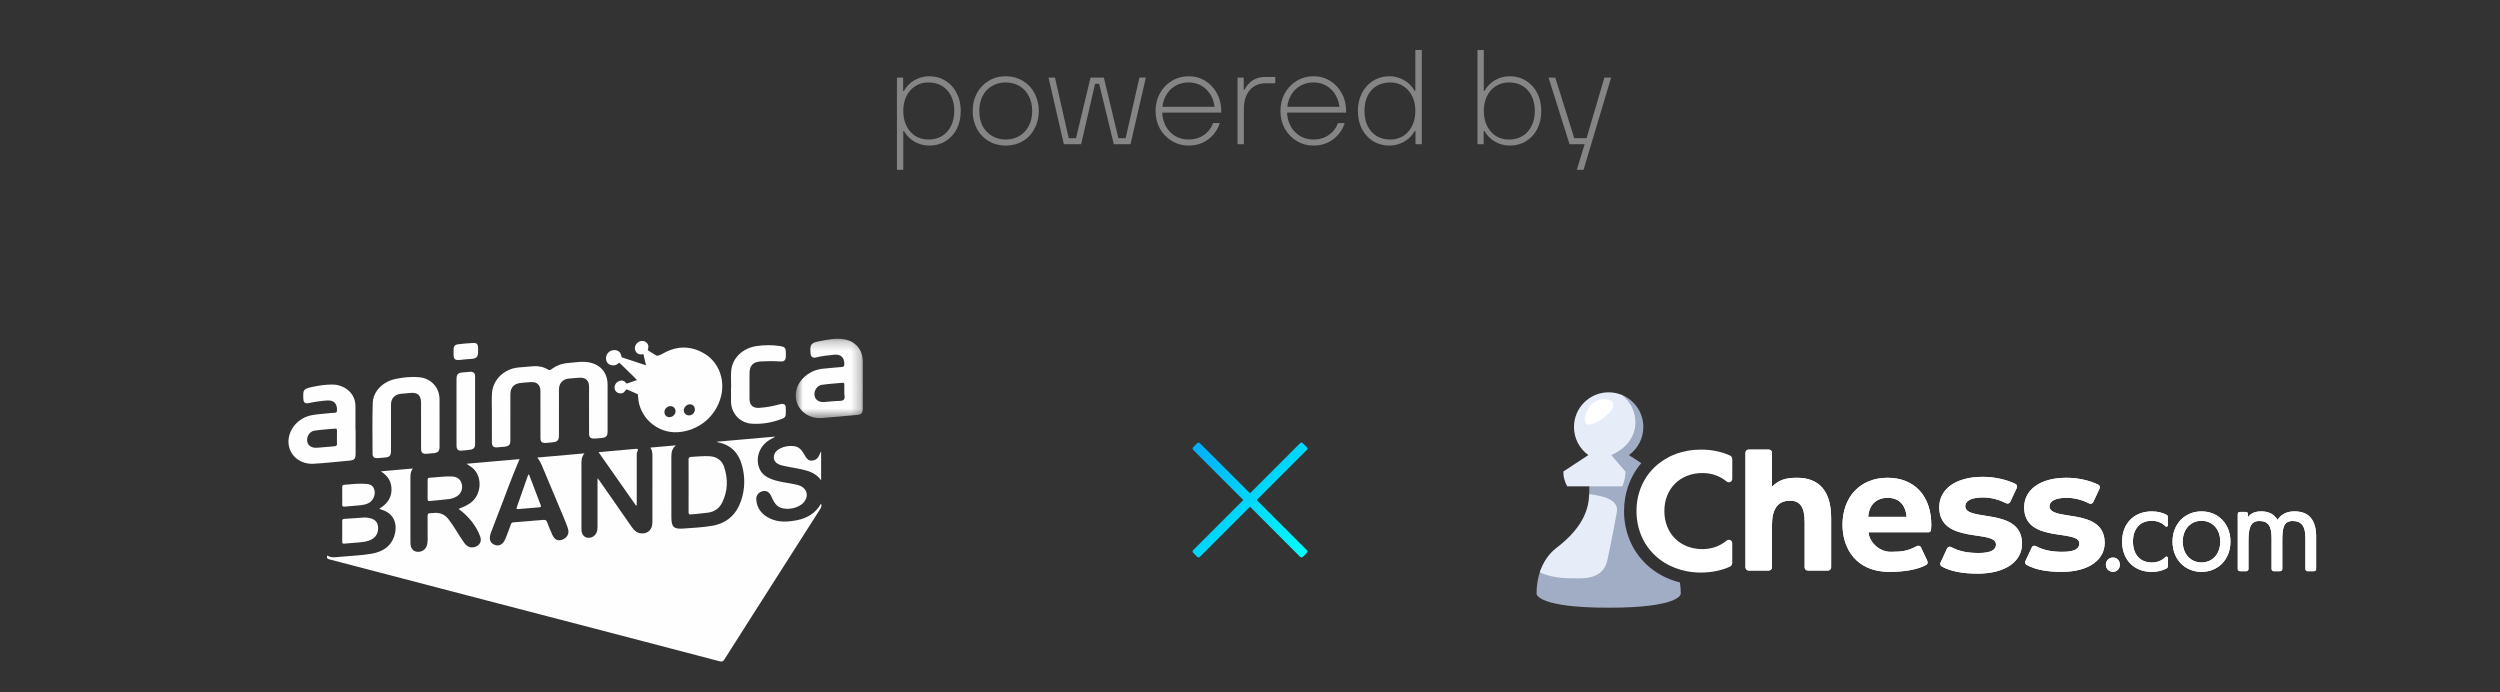 <svg width="260" height="72" viewBox="0 0 260 72" fill="none" xmlns="http://www.w3.org/2000/svg">
<rect x="0" y="0" width="260" height="72" fill="#333333" stroke="none"/>
<path opacity="0.4" d="M93.282 17.66V8.07H93.926V9.47H93.996C94.286 8.966 94.664 8.583 95.13 8.322C95.606 8.061 96.11 7.93 96.642 7.93C97.268 7.93 97.828 8.084 98.322 8.392C98.826 8.7 99.218 9.129 99.498 9.68C99.778 10.221 99.918 10.842 99.918 11.542C99.918 12.242 99.778 12.867 99.498 13.418C99.218 13.959 98.826 14.384 98.322 14.692C97.828 14.991 97.268 15.14 96.642 15.14C96.11 15.14 95.606 15.009 95.13 14.748C94.664 14.487 94.29 14.113 94.01 13.628H93.94V17.66H93.282ZM96.558 14.51C97.1 14.51 97.571 14.389 97.972 14.146C98.374 13.894 98.686 13.544 98.91 13.096C99.134 12.648 99.246 12.13 99.246 11.542C99.246 10.945 99.134 10.422 98.91 9.974C98.686 9.526 98.374 9.181 97.972 8.938C97.571 8.695 97.1 8.574 96.558 8.574C96.045 8.574 95.592 8.7 95.2 8.952C94.808 9.195 94.5 9.54 94.276 9.988C94.052 10.436 93.94 10.954 93.94 11.542C93.94 12.121 94.052 12.639 94.276 13.096C94.5 13.544 94.808 13.894 95.2 14.146C95.592 14.389 96.045 14.51 96.558 14.51ZM104.59 15.14C103.937 15.14 103.349 14.986 102.826 14.678C102.303 14.37 101.893 13.941 101.594 13.39C101.305 12.839 101.16 12.223 101.16 11.542C101.16 10.851 101.305 10.235 101.594 9.694C101.893 9.143 102.303 8.714 102.826 8.406C103.349 8.089 103.937 7.93 104.59 7.93C105.253 7.93 105.845 8.089 106.368 8.406C106.891 8.714 107.297 9.143 107.586 9.694C107.885 10.235 108.034 10.851 108.034 11.542C108.034 12.223 107.885 12.839 107.586 13.39C107.297 13.941 106.891 14.37 106.368 14.678C105.845 14.986 105.253 15.14 104.59 15.14ZM104.59 14.51C105.131 14.51 105.612 14.384 106.032 14.132C106.452 13.88 106.774 13.53 106.998 13.082C107.231 12.634 107.348 12.121 107.348 11.542C107.348 10.963 107.231 10.45 106.998 10.002C106.774 9.545 106.452 9.195 106.032 8.952C105.612 8.7 105.131 8.574 104.59 8.574C104.058 8.574 103.582 8.7 103.162 8.952C102.742 9.195 102.415 9.545 102.182 10.002C101.958 10.45 101.846 10.963 101.846 11.542C101.846 12.121 101.958 12.634 102.182 13.082C102.415 13.53 102.742 13.88 103.162 14.132C103.582 14.384 104.058 14.51 104.59 14.51ZM110.643 15L109.047 8.07H109.719L111.147 14.37H111.903L113.415 8.07H114.801L116.313 14.37H117.069L118.497 8.07H119.169L117.573 15H115.837L114.311 8.714H113.891L112.435 15H110.643ZM123.622 15.14C122.987 15.14 122.404 14.981 121.872 14.664C121.349 14.347 120.934 13.917 120.626 13.376C120.327 12.825 120.178 12.214 120.178 11.542C120.178 10.861 120.327 10.249 120.626 9.708C120.934 9.157 121.349 8.723 121.872 8.406C122.404 8.089 122.987 7.93 123.622 7.93C124.256 7.93 124.83 8.089 125.344 8.406C125.857 8.723 126.263 9.157 126.562 9.708C126.86 10.249 127.01 10.861 127.01 11.542C127.01 11.579 127.01 11.612 127.01 11.64C127.01 11.659 127.01 11.682 127.01 11.71H120.528V11.108H126.632L126.338 11.36C126.31 10.837 126.179 10.366 125.946 9.946C125.712 9.517 125.395 9.181 124.994 8.938C124.592 8.695 124.135 8.574 123.622 8.574C123.09 8.574 122.614 8.7 122.194 8.952C121.774 9.204 121.447 9.559 121.214 10.016C120.98 10.464 120.864 10.973 120.864 11.542C120.864 12.102 120.98 12.611 121.214 13.068C121.447 13.516 121.774 13.871 122.194 14.132C122.614 14.384 123.09 14.51 123.622 14.51C124.219 14.51 124.742 14.356 125.19 14.048C125.647 13.74 125.969 13.325 126.156 12.802H126.856C126.716 13.25 126.492 13.651 126.184 14.006C125.876 14.361 125.502 14.641 125.064 14.846C124.625 15.042 124.144 15.14 123.622 15.14ZM128.706 15V8.07H129.35V9.344H129.42C129.644 8.905 129.934 8.574 130.288 8.35C130.652 8.117 131.105 8 131.646 8H132.626V8.658H131.646C130.937 8.658 130.377 8.901 129.966 9.386C129.565 9.871 129.364 10.511 129.364 11.304V15H128.706ZM136.61 15.14C135.975 15.14 135.392 14.981 134.86 14.664C134.337 14.347 133.922 13.917 133.614 13.376C133.315 12.825 133.166 12.214 133.166 11.542C133.166 10.861 133.315 10.249 133.614 9.708C133.922 9.157 134.337 8.723 134.86 8.406C135.392 8.089 135.975 7.93 136.61 7.93C137.244 7.93 137.818 8.089 138.332 8.406C138.845 8.723 139.251 9.157 139.55 9.708C139.848 10.249 139.998 10.861 139.998 11.542C139.998 11.579 139.998 11.612 139.998 11.64C139.998 11.659 139.998 11.682 139.998 11.71H133.516V11.108H139.62L139.326 11.36C139.298 10.837 139.167 10.366 138.934 9.946C138.7 9.517 138.383 9.181 137.982 8.938C137.58 8.695 137.123 8.574 136.61 8.574C136.078 8.574 135.602 8.7 135.182 8.952C134.762 9.204 134.435 9.559 134.202 10.016C133.968 10.464 133.852 10.973 133.852 11.542C133.852 12.102 133.968 12.611 134.202 13.068C134.435 13.516 134.762 13.871 135.182 14.132C135.602 14.384 136.078 14.51 136.61 14.51C137.207 14.51 137.73 14.356 138.178 14.048C138.635 13.74 138.957 13.325 139.144 12.802H139.844C139.704 13.25 139.48 13.651 139.172 14.006C138.864 14.361 138.49 14.641 138.052 14.846C137.613 15.042 137.132 15.14 136.61 15.14ZM144.495 15.14C143.879 15.14 143.319 14.991 142.815 14.692C142.32 14.384 141.928 13.959 141.639 13.418C141.359 12.867 141.219 12.242 141.219 11.542C141.219 10.842 141.359 10.221 141.639 9.68C141.928 9.129 142.32 8.7 142.815 8.392C143.319 8.084 143.879 7.93 144.495 7.93C145.027 7.93 145.526 8.061 145.993 8.322C146.469 8.583 146.847 8.961 147.127 9.456H147.197V5.2H147.869V15H147.211V13.614H147.141C146.861 14.109 146.483 14.487 146.007 14.748C145.531 15.009 145.027 15.14 144.495 15.14ZM144.593 14.51C145.097 14.51 145.545 14.389 145.937 14.146C146.329 13.894 146.637 13.544 146.861 13.096C147.085 12.639 147.197 12.121 147.197 11.542C147.197 10.954 147.085 10.436 146.861 9.988C146.637 9.54 146.329 9.195 145.937 8.952C145.545 8.7 145.097 8.574 144.593 8.574C144.051 8.574 143.575 8.695 143.165 8.938C142.763 9.181 142.451 9.526 142.227 9.974C142.012 10.422 141.905 10.945 141.905 11.542C141.905 12.13 142.012 12.648 142.227 13.096C142.451 13.544 142.763 13.894 143.165 14.146C143.575 14.389 144.051 14.51 144.593 14.51ZM157.017 15.14C156.485 15.14 155.981 15.009 155.505 14.748C155.039 14.487 154.661 14.109 154.371 13.614H154.301V15H153.657V5.2H154.315V9.456H154.385C154.665 8.961 155.039 8.583 155.505 8.322C155.981 8.061 156.485 7.93 157.017 7.93C157.643 7.93 158.203 8.084 158.697 8.392C159.201 8.7 159.593 9.129 159.873 9.68C160.153 10.221 160.293 10.842 160.293 11.542C160.293 12.242 160.153 12.867 159.873 13.418C159.593 13.959 159.201 14.384 158.697 14.692C158.203 14.991 157.643 15.14 157.017 15.14ZM156.933 14.51C157.475 14.51 157.946 14.389 158.347 14.146C158.749 13.894 159.061 13.544 159.285 13.096C159.509 12.648 159.621 12.13 159.621 11.542C159.621 10.945 159.509 10.422 159.285 9.974C159.061 9.526 158.749 9.181 158.347 8.938C157.946 8.695 157.475 8.574 156.933 8.574C156.42 8.574 155.967 8.7 155.575 8.952C155.183 9.195 154.875 9.54 154.651 9.988C154.427 10.436 154.315 10.954 154.315 11.542C154.315 12.121 154.427 12.639 154.651 13.096C154.875 13.544 155.183 13.894 155.575 14.146C155.967 14.389 156.42 14.51 156.933 14.51ZM163.988 17.66L164.884 14.734L165.08 15H163.232L161.048 8.07H161.748L163.722 14.37H165.29L164.94 14.58L166.858 8.07H167.558L164.688 17.66H163.988Z" fill="white"/>
<path fill-rule="evenodd" clip-rule="evenodd" d="M82.852 54.108C81.91 54.287 80.957 54.345 80.063 53.915C79.234 53.516 78.699 52.869 78.649 51.915C78.629 51.525 78.919 51.181 79.28 51.094C79.681 50.996 79.952 51.125 80.172 51.528C80.233 51.639 80.274 51.761 80.332 51.874C80.511 52.226 80.698 52.569 81.082 52.753C81.829 53.111 83.053 52.867 83.591 52.244C84.135 51.613 83.95 50.824 83.179 50.509C83.033 50.449 82.875 50.414 82.719 50.379C82.004 50.216 81.266 50.161 80.562 49.942C79.788 49.702 79.124 49.331 78.893 48.481C78.602 47.411 79.08 46.3 80.066 45.731C80.232 45.635 80.401 45.544 80.569 45.452C80.562 45.438 80.556 45.424 80.55 45.41C78.555 45.586 76.559 45.763 74.548 45.94C74.572 45.965 74.578 45.976 74.586 45.979C74.626 45.991 74.667 46.002 74.709 46.011C76.034 46.276 76.816 47.12 77.162 48.372C77.51 49.629 77.486 50.902 77.051 52.134C76.558 53.533 75.581 54.414 74.086 54.678C73.098 54.853 72.096 54.891 71.099 54.968C70.059 55.049 69.823 54.813 69.823 53.779C69.821 51.687 69.825 49.595 69.82 47.503C69.819 47.052 69.888 46.638 70.307 46.314C69.397 46.393 68.541 46.469 67.643 46.548C67.848 46.854 67.854 47.15 67.853 47.448C67.853 49.668 67.853 51.887 67.852 54.107C67.852 54.256 67.85 54.406 67.832 54.552C67.751 55.203 67.227 55.574 66.577 55.455C66.189 55.385 65.932 55.136 65.722 54.835C64.608 53.242 63.499 51.644 62.388 50.048C62.326 49.958 62.256 49.874 62.142 49.725V50.15C62.142 51.69 62.14 53.23 62.143 54.77C62.144 54.996 62.12 55.215 62.025 55.422C61.862 55.778 61.459 55.99 61.079 55.92C60.735 55.858 60.503 55.567 60.477 55.157C60.468 55.019 60.47 54.881 60.47 54.743C60.469 52.64 60.47 50.537 60.469 48.435C60.469 48.002 60.433 47.563 60.782 47.152C59.113 47.299 57.52 47.44 55.883 47.584C56.09 47.858 56.228 48.104 56.339 48.37C57.022 50.005 57.713 51.638 58.396 53.273C58.629 53.832 58.876 54.386 59.064 54.959C59.238 55.491 58.977 55.95 58.47 56.129C58.003 56.294 57.667 56.125 57.42 55.575C57.233 55.158 57.059 54.737 56.902 54.308C56.83 54.112 56.729 54.052 56.525 54.069C55.475 54.163 54.425 54.251 53.373 54.328C53.2 54.34 53.168 54.444 53.124 54.563C52.94 55.049 52.77 55.541 52.569 56.019C52.314 56.628 51.915 56.842 51.44 56.662C50.951 56.477 50.821 56.045 51.057 55.399C51.068 55.369 51.079 55.339 51.09 55.31C51.279 54.814 51.463 54.316 51.658 53.822C52.453 51.813 53.156 49.768 54.036 47.748C52.195 47.909 50.357 48.07 48.519 48.231C48.774 48.43 49.044 48.553 49.259 48.769C50.21 49.725 50.037 51.51 48.918 52.315C48.547 52.581 48.129 52.751 47.695 52.926C48.761 53.709 49.545 54.716 49.938 55.79C50.119 56.286 49.918 56.704 49.416 56.873C48.95 57.029 48.571 56.874 48.244 56.409C47.682 55.609 47.228 54.74 46.62 53.969C46.231 53.478 45.734 53.3 45.132 53.344C45.005 53.353 44.876 53.384 44.75 53.376C44.52 53.362 44.467 53.467 44.47 53.679C44.48 54.496 44.473 55.314 44.474 56.132C44.475 56.356 44.451 56.578 44.374 56.79C44.224 57.203 43.803 57.444 43.352 57.38C42.959 57.324 42.722 57.034 42.691 56.566C42.683 56.449 42.684 56.332 42.684 56.215C42.684 54.123 42.684 52.031 42.684 49.939C42.684 49.537 42.641 49.129 42.934 48.724C41.778 48.827 40.69 48.923 39.604 49.019C40.371 49.498 40.751 50.132 40.716 51.006C40.681 51.886 40.171 52.457 39.449 52.91C39.524 52.947 39.561 52.971 39.601 52.982C40.957 53.344 41.37 54.468 41.039 55.63C40.699 56.824 39.811 57.385 38.642 57.587C37.528 57.779 36.396 57.806 35.273 57.915C34.849 57.957 34.427 58.029 34.041 57.771C33.911 58.117 34.152 58.149 34.359 58.203C39.084 59.438 43.809 60.673 48.535 61.906C53.487 63.197 58.441 64.484 63.393 65.776C67.212 66.772 71.031 67.771 74.849 68.775C75.086 68.838 75.208 68.785 75.339 68.577C76.283 67.075 77.243 65.582 78.195 64.086C80.57 60.358 82.943 56.63 85.321 52.904C85.424 52.743 85.469 52.594 85.395 52.371C84.819 53.385 83.932 53.903 82.852 54.108Z" fill="#FEFEFE"/>
<path fill-rule="evenodd" clip-rule="evenodd" d="M63.709 37.997C63.93 38.012 64.133 37.949 64.298 37.799C64.341 37.759 64.38 37.731 64.419 37.723L65.92 39.187C66.03 39.299 66.139 39.412 66.251 39.527L65.181 39.892C65.136 39.866 65.09 39.825 65.042 39.763C64.833 39.493 64.397 39.536 64.129 39.795C63.868 40.049 63.839 40.477 64.067 40.716C64.306 40.966 64.774 41.003 64.973 40.7C65.044 40.594 65.112 40.528 65.18 40.491L66.32 40.992C66.346 41.063 66.358 41.147 66.362 41.246C66.441 43.379 68.346 45.084 70.48 44.949C72.651 44.813 74.449 43.328 74.984 41.233C75.418 39.529 74.782 37.746 73.357 36.839C71.912 35.92 70.387 35.937 68.938 36.772C68.688 36.916 68.476 36.989 68.283 36.995L67.374 36.424C67.374 36.421 67.373 36.417 67.373 36.413C67.373 36.383 67.379 36.348 67.391 36.307C67.495 35.961 67.387 35.703 67.11 35.542C66.857 35.396 66.519 35.444 66.283 35.661C66.041 35.883 65.956 36.232 66.092 36.502C66.24 36.794 66.488 36.909 66.808 36.839C66.85 36.83 66.885 36.825 66.914 36.828L67.186 37.993L64.653 37.157C64.63 37.105 64.622 37.044 64.608 36.98C64.52 36.573 64.211 36.368 63.778 36.417C63.337 36.467 63.016 36.842 63.026 37.297C63.035 37.69 63.303 37.97 63.709 37.997ZM71.113 42.646C71.136 42.317 71.463 42.026 71.785 42.046C72.075 42.065 72.279 42.305 72.267 42.611C72.252 42.96 71.96 43.223 71.609 43.201C71.318 43.183 71.093 42.931 71.113 42.646ZM69.714 42.235C70.025 42.229 70.262 42.467 70.256 42.777C70.249 43.115 69.957 43.387 69.604 43.384C69.306 43.381 69.092 43.153 69.1 42.846C69.108 42.519 69.387 42.241 69.714 42.235Z" fill="#FEFEFE"/>
<path fill-rule="evenodd" clip-rule="evenodd" d="M51.156 45.998C51.158 46.407 51.332 46.557 51.731 46.523C51.975 46.502 52.22 46.489 52.463 46.458C52.966 46.392 53.076 46.264 53.076 45.756C53.077 44.174 53.075 42.592 53.078 41.01C53.079 40.319 53.437 39.908 54.114 39.831C54.484 39.789 54.856 39.758 55.228 39.739C55.859 39.707 56.202 40.037 56.205 40.674C56.209 41.47 56.206 42.266 56.206 43.062C56.206 43.891 56.202 44.719 56.208 45.547C56.211 45.95 56.357 46.086 56.754 46.066C56.988 46.054 57.221 46.026 57.453 46.002C57.989 45.948 58.129 45.794 58.129 45.251C58.13 43.669 58.127 42.087 58.132 40.505C58.134 39.861 58.521 39.433 59.145 39.372C59.516 39.335 59.888 39.303 60.26 39.282C60.915 39.246 61.26 39.572 61.261 40.223C61.264 41.38 61.262 42.537 61.262 43.695C61.263 44.151 61.259 44.608 61.264 45.064C61.269 45.486 61.409 45.625 61.823 45.61C62.078 45.6 62.332 45.569 62.586 45.548C63.029 45.511 63.185 45.348 63.188 44.899C63.192 44.039 63.189 43.179 63.189 42.319V40.026C63.189 39.994 63.188 39.962 63.188 39.93C63.161 38.77 62.468 37.944 61.333 37.702C60.575 37.539 59.828 37.696 59.076 37.753C58.435 37.801 57.853 38.02 57.34 38.409C57.223 38.498 57.137 38.52 57.002 38.438C56.532 38.155 56.016 38.048 55.471 38.087C54.94 38.126 54.409 38.17 53.88 38.222C52.464 38.361 51.299 39.453 51.175 40.808C51.119 41.419 51.156 42.038 51.155 42.654C51.153 43.769 51.152 44.884 51.156 45.998Z" fill="#FEFEFE"/>
<path fill-rule="evenodd" clip-rule="evenodd" d="M36.983 47.117C36.984 46.31 36.983 45.503 36.983 44.697H36.967C36.967 43.879 36.966 43.062 36.967 42.245C36.969 40.754 35.659 40.011 34.63 39.995C33.913 39.983 33.208 40.086 32.509 40.235C31.552 40.44 31.5 40.512 31.548 41.492C31.566 41.866 31.739 42.003 32.109 41.923C32.735 41.789 33.366 41.693 34.004 41.651C34.722 41.605 35.07 41.956 35.047 42.674C35.041 42.842 35.001 42.925 34.815 42.93C34.539 42.938 34.262 42.964 33.987 42.996C33.293 43.079 32.588 43.076 31.914 43.323C30.544 43.825 29.716 45.273 30.09 46.565C30.392 47.61 31.409 48.303 32.634 48.23C33.844 48.156 35.052 48.025 36.26 47.914C36.878 47.858 36.982 47.742 36.983 47.117ZM34.728 46.419C34.145 46.461 33.564 46.522 32.981 46.566C32.425 46.607 32.031 46.358 31.953 45.932C31.861 45.43 32.174 44.877 32.688 44.793C33.41 44.676 34.145 44.643 34.875 44.574C35.029 44.559 35.045 44.657 35.044 44.774C35.042 45.008 35.043 45.241 35.043 45.474H35.044C35.044 45.675 35.025 45.879 35.049 46.077C35.081 46.338 34.954 46.402 34.728 46.419Z" fill="#FEFEFE"/>
<mask id="mask0_89_1052" style="mask-type:alpha" maskUnits="userSpaceOnUse" x="82" y="35" width="8" height="9">
<path d="M82.758 35.23H89.733V43.486H82.758V35.23Z" fill="white"/>
</mask>
<g mask="url(#mask0_89_1052)">
<path fill-rule="evenodd" clip-rule="evenodd" d="M89.733 39.98C89.732 39.194 89.732 38.408 89.732 37.623C89.732 37.602 89.732 37.58 89.732 37.559C89.715 36.347 88.945 35.462 87.747 35.277C86.886 35.143 86.049 35.325 85.215 35.486C84.328 35.657 84.225 35.822 84.294 36.724C84.323 37.115 84.512 37.267 84.891 37.169C85.502 37.012 86.127 36.953 86.752 36.891C87.445 36.821 87.815 37.178 87.811 37.872C87.811 38.065 87.768 38.151 87.551 38.166C86.925 38.209 86.301 38.286 85.675 38.337C84.809 38.408 84.071 38.749 83.478 39.378C82.288 40.639 82.617 42.545 84.14 43.246C84.544 43.433 84.976 43.512 85.415 43.478C86.657 43.381 87.897 43.271 89.137 43.152C89.613 43.107 89.731 42.954 89.732 42.464C89.734 41.636 89.733 40.808 89.733 39.98ZM87.735 41.582C87.552 41.742 87.172 41.682 86.878 41.71C86.498 41.746 86.116 41.769 85.735 41.805C85.184 41.857 84.794 41.606 84.712 41.138C84.626 40.647 84.972 40.096 85.48 40.022C86.183 39.919 86.895 39.879 87.603 39.809C87.754 39.794 87.814 39.852 87.81 40.003C87.803 40.236 87.808 40.469 87.808 40.754C87.77 41.003 87.949 41.397 87.735 41.582Z" fill="#FEFEFE"/>
</g>
<path fill-rule="evenodd" clip-rule="evenodd" d="M39.221 47.645C39.475 47.639 39.73 47.605 39.984 47.587C40.519 47.548 40.661 47.402 40.662 46.879C40.664 45.276 40.661 43.673 40.664 42.07C40.665 41.43 41.053 41.015 41.692 40.955C42.01 40.925 42.329 40.905 42.647 40.869C43.423 40.782 43.789 41.101 43.79 41.88C43.793 43.462 43.79 45.044 43.793 46.625C43.793 47.093 43.95 47.233 44.42 47.191C44.643 47.172 44.865 47.15 45.088 47.13C45.549 47.088 45.711 46.919 45.713 46.463C45.715 45.624 45.714 44.785 45.714 43.947C45.714 43.14 45.718 42.333 45.712 41.526C45.703 40.292 44.829 39.343 43.592 39.231C42.769 39.156 41.948 39.241 41.149 39.408C39.785 39.693 38.8 40.707 38.764 41.929C38.71 43.69 38.742 45.453 38.747 47.215C38.748 47.513 38.911 47.653 39.221 47.645Z" fill="#FEFEFE"/>
<path fill-rule="evenodd" clip-rule="evenodd" d="M76.026 40.273C76.026 40.771 76.018 41.27 76.027 41.769C76.049 43.014 76.965 43.997 78.22 44.068C79.294 44.128 80.34 43.937 81.346 43.553C81.529 43.483 81.699 43.369 81.713 43.152C81.732 42.878 81.736 42.6 81.715 42.326C81.697 42.077 81.511 41.988 81.284 42.009C81.127 42.023 80.973 42.074 80.819 42.116C80.211 42.281 79.59 42.371 78.964 42.417C78.294 42.466 77.95 42.131 77.948 41.46C77.947 40.579 77.947 39.698 77.949 38.818C77.95 38.021 78.322 37.629 79.128 37.587C79.777 37.553 80.426 37.542 81.075 37.589C81.568 37.624 81.719 37.487 81.728 37.006C81.73 36.921 81.729 36.836 81.729 36.751C81.728 36.162 81.648 36.066 81.052 35.979C80.245 35.862 79.433 35.876 78.632 35.999C77.248 36.212 76.184 37.232 76.052 38.492C75.99 39.079 76.041 39.679 76.041 40.273H76.026Z" fill="#FEFEFE"/>
<path fill-rule="evenodd" clip-rule="evenodd" d="M71.861 53.502C72.453 53.435 73.049 53.4 73.638 53.316C74.302 53.223 74.811 52.869 75.107 52.266C75.706 51.05 75.727 49.784 75.296 48.527C75.064 47.851 74.52 47.488 73.782 47.447C73.152 47.411 72.528 47.481 71.901 47.515C71.683 47.528 71.609 47.592 71.612 47.814C71.623 48.715 71.617 49.617 71.616 50.519C71.616 51.431 71.621 52.343 71.612 53.256C71.61 53.447 71.656 53.525 71.861 53.502Z" fill="#FEFEFE"/>
<path fill-rule="evenodd" clip-rule="evenodd" d="M48.885 38.666C48.641 38.679 48.398 38.713 48.154 38.731C47.626 38.768 47.477 38.92 47.477 39.44C47.476 40.576 47.477 41.711 47.477 42.847C47.477 44.014 47.475 45.182 47.478 46.349C47.479 46.745 47.64 46.896 48.026 46.865C48.323 46.842 48.62 46.814 48.914 46.767C49.272 46.71 49.41 46.549 49.41 46.184C49.414 43.839 49.414 41.493 49.41 39.148C49.41 38.801 49.236 38.647 48.885 38.666Z" fill="#FEFEFE"/>
<path fill-rule="evenodd" clip-rule="evenodd" d="M66.105 46.682C65.226 46.764 64.347 46.837 63.468 46.915C63.073 46.95 62.679 46.991 62.252 47.032C63.57 48.911 64.859 50.747 66.147 52.583C66.172 52.57 66.196 52.558 66.221 52.546C66.221 50.871 66.221 49.197 66.222 47.523C66.222 47.322 66.2 47.114 66.294 46.928C66.41 46.698 66.32 46.662 66.105 46.682Z" fill="#FEFEFE"/>
<path fill-rule="evenodd" clip-rule="evenodd" d="M80.494 47.398C80.403 47.873 80.678 48.24 81.299 48.398C81.854 48.54 82.424 48.617 82.986 48.733C83.884 48.919 84.791 49.093 85.397 49.95V46.959C85.284 47.097 85.248 47.248 85.183 47.385C85.041 47.681 84.811 47.865 84.471 47.903C84.129 47.94 83.939 47.743 83.779 47.489C83.677 47.327 83.588 47.157 83.482 46.999C83.267 46.678 82.984 46.449 82.584 46.401C82.075 46.34 81.582 46.409 81.127 46.644C80.819 46.803 80.563 47.034 80.494 47.398Z" fill="#FEFEFE"/>
<path fill-rule="evenodd" clip-rule="evenodd" d="M35.81 56.537C36.275 56.486 36.743 56.469 37.208 56.423C37.715 56.374 38.228 56.339 38.687 56.077C39.171 55.801 39.402 55.284 39.304 54.689C39.228 54.227 38.937 53.968 38.346 53.861C38.181 53.831 38.007 53.814 37.839 53.824C37.16 53.864 36.481 53.919 35.802 53.962C35.636 53.972 35.586 54.045 35.59 54.202C35.598 54.552 35.592 54.902 35.593 55.252C35.593 55.612 35.597 55.973 35.59 56.334C35.587 56.495 35.627 56.556 35.81 56.537Z" fill="#FEFEFE"/>
<path fill-rule="evenodd" clip-rule="evenodd" d="M44.474 49.913C44.478 50.241 44.475 50.569 44.474 50.898C44.474 51.226 44.482 51.554 44.471 51.883C44.465 52.069 44.536 52.122 44.715 52.103C45.37 52.034 46.027 51.985 46.68 51.905C46.964 51.871 47.239 51.778 47.491 51.632C47.934 51.374 48.153 50.857 48.028 50.349C47.903 49.842 47.545 49.572 46.98 49.552C46.202 49.524 45.433 49.648 44.659 49.685C44.494 49.693 44.472 49.78 44.474 49.913Z" fill="#FEFEFE"/>
<path fill-rule="evenodd" clip-rule="evenodd" d="M35.59 50.671C35.598 50.967 35.593 51.264 35.593 51.56C35.593 51.857 35.603 52.154 35.589 52.45C35.579 52.654 35.663 52.705 35.852 52.687C36.412 52.633 36.974 52.599 37.534 52.539C37.786 52.512 38.037 52.458 38.273 52.353C38.727 52.151 39.035 51.595 38.964 51.102C38.895 50.62 38.649 50.376 38.141 50.33C37.354 50.259 36.571 50.349 35.788 50.419C35.616 50.435 35.586 50.523 35.59 50.671Z" fill="#FEFEFE"/>
<path fill-rule="evenodd" clip-rule="evenodd" d="M54.935 49.365C54.536 50.503 54.139 51.641 53.738 52.778C53.676 52.953 53.78 52.953 53.897 52.944C54.629 52.883 55.361 52.817 56.093 52.761C56.298 52.745 56.279 52.649 56.223 52.509C56.099 52.193 55.983 51.874 55.862 51.557C55.583 50.826 55.304 50.095 55.025 49.364C54.995 49.365 54.965 49.365 54.935 49.365Z" fill="#FEFEFE"/>
<path fill-rule="evenodd" clip-rule="evenodd" d="M48.023 37.411C48.36 37.371 48.699 37.347 49.038 37.323C49.547 37.286 49.719 37.111 49.721 36.611C49.722 36.452 49.727 36.293 49.721 36.135C49.706 35.793 49.565 35.646 49.222 35.666C48.682 35.698 48.141 35.744 47.604 35.808C47.347 35.838 47.187 36.006 47.173 36.279C47.167 36.406 47.172 36.533 47.172 36.661C47.168 37.424 47.258 37.5 48.023 37.411Z" fill="#FEFEFE"/>
<g clip-path="url(#clip0_89_1052)">
<path d="M171.215 58.686C169.722 57.272 168.901 55.306 168.901 53.152C168.901 52.259 169.044 51.4 169.315 50.598C169.315 50.591 169.315 50.583 169.315 50.577H169.323C169.626 49.692 170.086 48.877 170.692 48.17L169.412 47.327C170.316 46.671 170.907 45.608 170.907 44.406C170.907 42.893 169.975 41.597 168.653 41.063C168.235 40.894 165.287 50.577 165.287 50.577C165.277 50.799 165.274 51.09 165.274 51.438C165.274 52.401 167.639 52.255 167.512 53.104C167.323 54.375 167.284 55.34 166.19 58.393C165.452 60.454 160.528 58.393 160.176 59.405C159.932 60.109 159.802 60.897 159.802 61.747C159.802 61.838 160 63.201 167.301 63.201C174.603 63.201 174.801 61.838 174.801 61.747C174.801 61.342 174.77 60.951 174.713 60.577C173.38 60.243 172.179 59.602 171.216 58.688L171.215 58.686Z" fill="#A1ADC5"/>
<path d="M167.166 58.252C167.572 56.405 167.933 54.436 168.151 53.257C168.425 51.785 166.19 51.523 165.274 51.387C165.232 52.644 164.882 54.684 161.89 56.963C161.084 57.578 160.483 58.457 160.137 59.52C160.944 59.913 162.022 60.148 163.683 60.148C164.749 60.148 166.722 60.276 167.167 58.252H167.166Z" fill="#E6EDF9"/>
<path d="M168.736 50.576C169.089 49.658 169.044 49.041 169.044 49.041L167.569 47.327C169.137 46.657 170.081 45.4 170.081 43.935C170.081 42.765 169.523 41.726 168.66 41.068C168.24 40.897 167.781 40.801 167.299 40.801C165.308 40.801 163.694 42.415 163.694 44.407C163.694 45.608 164.283 46.672 165.188 47.327L162.586 49.041C162.586 49.616 162.722 50.078 162.991 50.576H168.736Z" fill="#E6EDF9"/>
<path d="M167.093 41.535C169.172 41.858 166.135 44.271 165.177 44.158C164.266 44.049 165.143 41.234 167.093 41.535Z" fill="white"/>
<path d="M190.44 53.893V59.004C190.44 59.185 190.293 59.333 190.111 59.333H188.012C187.832 59.333 187.684 59.186 187.684 59.004V54.317C187.684 52.78 187.246 52.074 186.174 52.074C184.904 52.074 184.285 52.886 184.285 54.635V59.004C184.285 59.185 184.138 59.333 183.956 59.333H181.857C181.677 59.333 181.529 59.186 181.529 59.004V47.087C181.529 46.906 181.676 46.758 181.857 46.758H183.956C184.137 46.758 184.285 46.905 184.285 47.087V50.621C185.001 49.925 185.672 49.69 186.891 49.69C189.133 49.69 190.44 50.997 190.44 53.893Z" fill="white"/>
<path d="M196.3 49.691C193.404 49.691 191.621 51.739 191.621 54.583C191.621 57.056 193.059 59.475 196.483 59.475C197.952 59.475 199.4 59.262 200.319 58.754C200.458 58.676 200.517 58.506 200.449 58.36L199.785 56.929C199.711 56.77 199.519 56.713 199.363 56.794C198.414 57.289 197.863 57.39 196.634 57.39C195.405 57.39 194.394 56.351 194.328 55.359H200.562C200.698 55.359 200.811 55.256 200.824 55.12C200.84 54.945 200.856 54.761 200.856 54.617C200.856 51.562 199.091 49.69 196.3 49.69V49.691ZM194.293 53.752C194.373 52.537 195.104 51.774 196.318 51.774C197.533 51.774 198.192 52.559 198.287 53.752H194.293Z" fill="white"/>
<path d="M210.644 58.36L211.308 56.929C211.382 56.77 211.575 56.709 211.73 56.794C212.566 57.248 213.461 57.39 214.505 57.39C215.777 57.39 216.254 57.054 216.254 56.525C216.254 54.97 210.514 56.56 210.514 52.763C210.514 50.962 212.139 49.69 214.912 49.69C216.1 49.69 217.314 49.964 218.219 50.408C218.365 50.48 218.424 50.657 218.355 50.805L217.693 52.22C217.621 52.374 217.437 52.437 217.286 52.361C216.441 51.943 215.694 51.773 214.913 51.773C213.677 51.773 213.147 52.162 213.147 52.657C213.147 54.281 218.886 52.709 218.886 56.454C218.886 58.22 217.244 59.474 214.4 59.474C212.932 59.474 211.696 59.261 210.777 58.752C210.637 58.675 210.578 58.505 210.646 58.359L210.644 58.36Z" fill="white"/>
<path d="M219.011 58.726C219.011 58.291 219.348 57.987 219.75 57.987C220.151 57.987 220.466 58.291 220.466 58.726C220.466 59.16 220.14 59.475 219.75 59.475C219.359 59.475 219.011 59.16 219.011 58.726Z" fill="white"/>
<path d="M225.944 56.324C225.944 54.487 227.223 53.185 228.961 53.185C230.7 53.185 231.967 54.487 231.967 56.324C231.967 58.161 230.7 59.475 228.961 59.475C227.223 59.475 225.944 58.161 225.944 56.324ZM230.907 56.324C230.907 55.01 230.076 54.162 228.961 54.162C227.846 54.162 227.004 55.011 227.004 56.324C227.004 57.637 227.845 58.498 228.961 58.498C230.077 58.498 230.907 57.638 230.907 56.324Z" fill="white"/>
<path d="M240.878 55.859V59.183C240.878 59.306 240.778 59.405 240.656 59.405H239.984C239.862 59.405 239.763 59.305 239.763 59.183V55.987C239.763 54.779 239.416 54.185 238.429 54.185C237.502 54.185 237.359 54.894 237.359 56.231V59.182C237.359 59.305 237.259 59.404 237.137 59.404H236.466C236.343 59.404 236.244 59.304 236.244 59.182V55.986C236.244 54.778 235.949 54.184 234.971 54.184C234.061 54.184 233.84 54.893 233.84 56.23V59.181C233.84 59.304 233.741 59.403 233.619 59.403H232.947C232.824 59.403 232.726 59.303 232.726 59.181V53.464C232.726 53.341 232.825 53.242 232.947 53.242H233.573C233.696 53.242 233.795 53.342 233.795 53.464V53.788C233.878 53.659 234.214 53.184 235.144 53.184C235.976 53.184 236.489 53.475 236.878 54.073C236.878 54.073 237.269 53.184 238.618 53.184C240.117 53.184 240.882 54.044 240.882 55.858L240.878 55.859Z" fill="white"/>
<path d="M223.781 58.498C222.569 58.498 221.829 57.661 221.829 56.324C221.829 54.987 222.569 54.162 223.781 54.162C224.329 54.162 224.83 54.345 225.211 54.736C225.301 54.828 225.459 54.76 225.459 54.631V53.76C225.459 53.669 225.408 53.589 225.328 53.546C224.888 53.309 224.366 53.187 223.792 53.187C221.893 53.187 220.698 54.489 220.698 56.326C220.698 58.163 221.893 59.477 223.792 59.477C224.366 59.477 224.889 59.352 225.329 59.111C225.408 59.068 225.459 58.986 225.459 58.896V58.032C225.459 57.903 225.301 57.834 225.211 57.927C224.829 58.318 224.328 58.501 223.781 58.501V58.498Z" fill="white"/>
<path d="M204.389 52.644C204.389 52.135 204.935 51.735 206.206 51.735C207.009 51.735 207.778 51.91 208.646 52.34C208.802 52.417 208.992 52.353 209.066 52.195L209.747 50.739C209.818 50.588 209.757 50.405 209.606 50.331C208.676 49.874 207.428 49.593 206.205 49.593C203.353 49.593 201.681 50.9 201.681 52.753C201.681 56.659 207.584 55.024 207.584 56.623C207.584 57.167 207.094 57.513 205.786 57.513C204.713 57.513 203.792 57.367 202.932 56.899C202.773 56.812 202.574 56.874 202.498 57.039L201.815 58.511C201.746 58.661 201.806 58.836 201.95 58.915C202.895 59.438 204.167 59.657 205.676 59.657C208.6 59.657 210.29 58.367 210.29 56.551C210.29 52.7 204.385 54.316 204.385 52.645L204.389 52.644Z" fill="white"/>
<path d="M190.44 53.893V59.004C190.44 59.185 190.293 59.333 190.111 59.333H188.012C187.832 59.333 187.684 59.186 187.684 59.004V54.317C187.684 52.78 187.246 52.074 186.174 52.074C184.904 52.074 184.285 52.886 184.285 54.635V59.004C184.285 59.185 184.138 59.333 183.956 59.333H181.857C181.677 59.333 181.529 59.186 181.529 59.004V47.087C181.529 46.906 181.676 46.758 181.857 46.758H183.956C184.137 46.758 184.285 46.905 184.285 47.087V50.621C185.001 49.925 185.672 49.69 186.891 49.69C189.133 49.69 190.44 50.997 190.44 53.893Z" fill="white"/>
<path d="M177.049 57.108C174.735 57.108 173.093 55.484 173.093 53.152C173.093 50.82 174.735 49.196 177.049 49.196C178.01 49.196 178.854 49.495 179.573 50.077C179.807 50.268 180.157 50.109 180.157 49.806V47.746C180.157 47.583 180.06 47.435 179.91 47.368C179.029 46.969 178.016 46.759 176.907 46.759C173.057 46.759 170.196 49.426 170.196 53.152C170.196 56.878 173.057 59.545 176.889 59.545C178.008 59.545 179.026 59.335 179.91 58.933C180.059 58.865 180.156 58.718 180.156 58.555V56.487C180.156 56.184 179.805 56.026 179.572 56.219C178.853 56.809 178.009 57.108 177.048 57.108H177.049Z" fill="white"/>
<path d="M196.3 49.691C193.404 49.691 191.621 51.739 191.621 54.583C191.621 57.056 193.058 59.475 196.483 59.475C197.951 59.475 199.4 59.262 200.318 58.754C200.458 58.676 200.517 58.506 200.449 58.36L199.785 56.929C199.711 56.77 199.519 56.713 199.363 56.794C198.414 57.289 197.862 57.39 196.634 57.39C195.405 57.39 194.394 56.351 194.328 55.359H200.562C200.698 55.359 200.811 55.256 200.824 55.12C200.84 54.945 200.856 54.761 200.856 54.617C200.856 51.562 199.09 49.69 196.3 49.69V49.691ZM194.293 53.752C194.373 52.537 195.103 51.774 196.318 51.774C197.533 51.774 198.191 52.559 198.286 53.752H194.293Z" fill="white"/>
<path d="M210.644 58.36L211.308 56.929C211.382 56.77 211.575 56.709 211.73 56.794C212.566 57.248 213.461 57.39 214.505 57.39C215.777 57.39 216.254 57.054 216.254 56.525C216.254 54.97 210.514 56.56 210.514 52.763C210.514 50.962 212.139 49.69 214.912 49.69C216.1 49.69 217.314 49.964 218.219 50.408C218.365 50.48 218.424 50.657 218.355 50.805L217.693 52.22C217.621 52.374 217.437 52.437 217.286 52.361C216.441 51.943 215.694 51.773 214.913 51.773C213.677 51.773 213.147 52.162 213.147 52.657C213.147 54.281 218.886 52.709 218.886 56.454C218.886 58.22 217.244 59.474 214.4 59.474C212.932 59.474 211.696 59.261 210.777 58.752C210.637 58.675 210.578 58.505 210.646 58.359L210.644 58.36Z" fill="white"/>
<path d="M219.011 58.726C219.011 58.291 219.347 57.987 219.749 57.987C220.151 57.987 220.465 58.291 220.465 58.726C220.465 59.16 220.14 59.475 219.749 59.475C219.358 59.475 219.011 59.16 219.011 58.726Z" fill="white"/>
<path d="M225.944 56.324C225.944 54.487 227.223 53.185 228.961 53.185C230.699 53.185 231.967 54.487 231.967 56.324C231.967 58.161 230.699 59.475 228.961 59.475C227.223 59.475 225.944 58.161 225.944 56.324ZM230.907 56.324C230.907 55.01 230.076 54.162 228.961 54.162C227.846 54.162 227.004 55.011 227.004 56.324C227.004 57.637 227.845 58.498 228.961 58.498C230.077 58.498 230.907 57.638 230.907 56.324Z" fill="white"/>
<path d="M240.878 55.859V59.183C240.878 59.306 240.778 59.405 240.656 59.405H239.984C239.862 59.405 239.763 59.305 239.763 59.183V55.987C239.763 54.779 239.416 54.185 238.429 54.185C237.502 54.185 237.359 54.894 237.359 56.231V59.182C237.359 59.305 237.259 59.404 237.137 59.404H236.466C236.343 59.404 236.244 59.304 236.244 59.182V55.986C236.244 54.778 235.949 54.184 234.971 54.184C234.061 54.184 233.84 54.893 233.84 56.23V59.181C233.84 59.304 233.741 59.403 233.619 59.403H232.947C232.824 59.403 232.726 59.303 232.726 59.181V53.464C232.726 53.341 232.825 53.242 232.947 53.242H233.573C233.696 53.242 233.795 53.342 233.795 53.464V53.788C233.878 53.659 234.214 53.184 235.144 53.184C235.976 53.184 236.489 53.475 236.878 54.073C236.878 54.073 237.269 53.184 238.618 53.184C240.117 53.184 240.882 54.044 240.882 55.858L240.878 55.859Z" fill="white"/>
<path d="M223.781 58.498C222.569 58.498 221.829 57.661 221.829 56.324C221.829 54.987 222.569 54.162 223.781 54.162C224.329 54.162 224.83 54.345 225.211 54.736C225.301 54.828 225.459 54.76 225.459 54.631V53.76C225.459 53.669 225.408 53.589 225.328 53.546C224.888 53.309 224.366 53.187 223.792 53.187C221.893 53.187 220.698 54.489 220.698 56.326C220.698 58.163 221.893 59.477 223.792 59.477C224.366 59.477 224.889 59.352 225.329 59.111C225.408 59.068 225.459 58.986 225.459 58.896V58.032C225.459 57.903 225.301 57.834 225.211 57.927C224.829 58.318 224.328 58.501 223.781 58.501V58.498Z" fill="white"/>
<path d="M204.389 52.644C204.389 52.135 204.934 51.735 206.205 51.735C207.008 51.735 207.778 51.91 208.646 52.34C208.802 52.417 208.991 52.353 209.065 52.195L209.747 50.739C209.818 50.588 209.757 50.405 209.606 50.331C208.676 49.874 207.427 49.593 206.204 49.593C203.352 49.593 201.681 50.9 201.681 52.753C201.681 56.659 207.584 55.024 207.584 56.623C207.584 57.167 207.093 57.513 205.786 57.513C204.713 57.513 203.792 57.367 202.931 56.899C202.773 56.812 202.574 56.874 202.498 57.039L201.815 58.511C201.746 58.661 201.806 58.836 201.949 58.915C202.894 59.438 204.166 59.657 205.676 59.657C208.6 59.657 210.289 58.367 210.289 56.551C210.289 52.7 204.385 54.316 204.385 52.645L204.389 52.644Z" fill="white"/>
</g>
<g clip-path="url(#clip1_89_1052)">
<path d="M130.7 52L135.9 46.8C136 46.7 136 46.6 135.9 46.5L135.5 46.1C135.4 46 135.3 46 135.2 46.1L130 51.3L124.8 46.1C124.7 46 124.6 46 124.5 46.1L124.1 46.5C124 46.6 124 46.7 124.1 46.8L129.3 52L124.1 57.2C124 57.3 124 57.4 124.1 57.5L124.5 57.9C124.6 58 124.7 58 124.8 57.9L130 52.7L135.2 57.9C135.3 58 135.4 58 135.5 57.9L135.9 57.5C136 57.4 136 57.3 135.9 57.2L130.7 52Z" fill="url(#paint0_linear_89_1052)"/>
</g>
<defs>
<linearGradient id="paint0_linear_89_1052" x1="124.271" y1="46.271" x2="135.729" y2="57.729" gradientUnits="userSpaceOnUse">
<stop stop-color="#00AEFA"/>
<stop offset="1" stop-color="#00FFFB"/>
</linearGradient>
<clipPath id="clip0_89_1052">
<rect width="81.077" height="22.4" fill="white" transform="translate(159.8 40.8)"/>
</clipPath>
<clipPath id="clip1_89_1052">
<rect width="12" height="12" fill="white" transform="translate(124 46)"/>
</clipPath>
</defs>
</svg>
